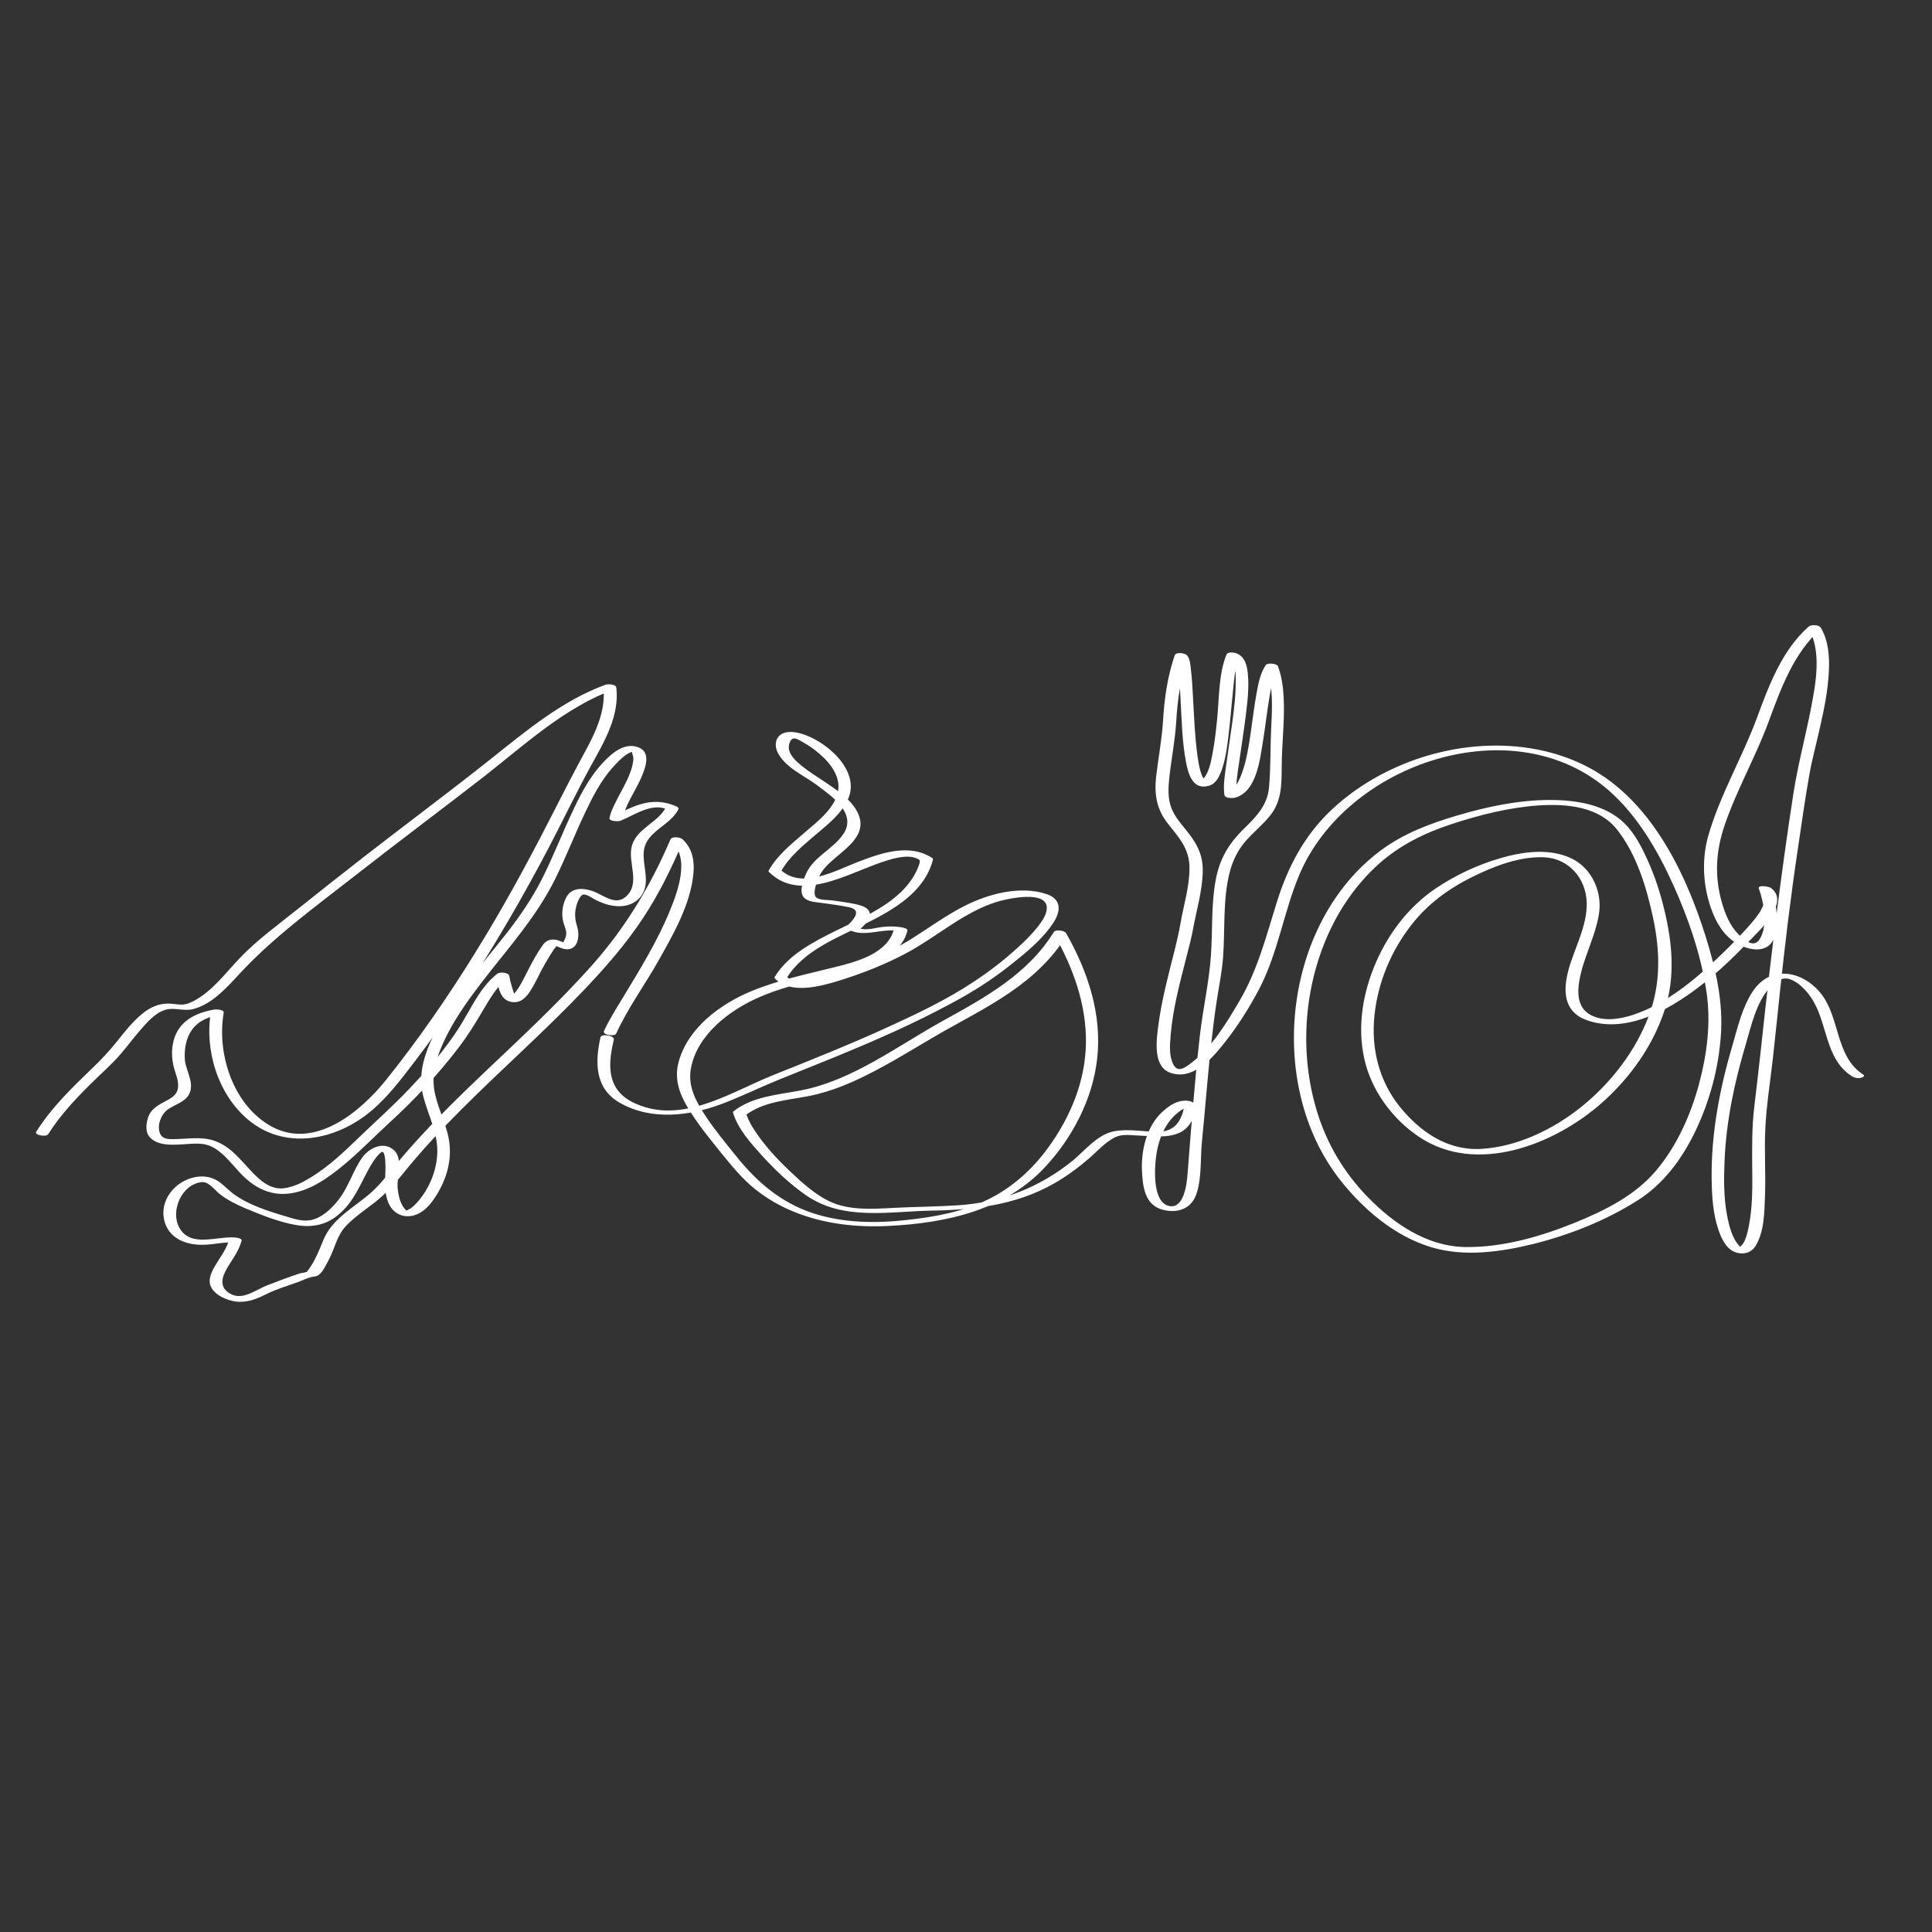 <?xml version="1.0" encoding="utf-8"?>
<svg xmlns="http://www.w3.org/2000/svg" xmlns:xlink="http://www.w3.org/1999/xlink" version="1.1" id="Livello_1" x="0px" y="0px" viewBox="0 0 150 150" style="enable-background:new 0 0 150 150;">
<rect x="0" y="0" width="150" height="150" fill="#333333" stroke="none"/>
<style type="text/css">
	.st0{fill:#FFFFFF;}
</style>
<g>
	<g>
		<path class="st0" d="M3.74,88.06c1.04-1.64,2.38-3.02,3.77-4.36c0.63-0.61,1.3-1.21,1.87-1.88c0.52-0.61,0.99-1.24,1.52-1.85&#xA;			c0.52-0.6,1.15-1.33,1.94-1.57c0.69-0.21,1.42,0.13,2.14-0.05c1.44-0.37,2.55-1.59,3.52-2.64c2.69-2.93,5.97-5.3,9.1-7.75&#xA;			c3.32-2.6,6.7-5.12,10.03-7.71c3.13-2.45,6.25-5.35,10.05-6.73c-0.28-0.07-0.56-0.14-0.84-0.22c0.23,1.84-0.59,3.54-1.45,5.12&#xA;			c-0.93,1.71-1.81,3.44-2.7,5.18c-1.82,3.56-3.74,7.07-5.85,10.46c-2.1,3.39-4.38,6.68-6.87,9.79c-1.99,2.48-5.53,5.43-8.87,3.62&#xA;			c-2.99-1.63-4.29-5.64-3.73-8.85c0.04-0.25-0.61-0.26-0.73-0.24c-1.46,0.25-2.79,0.91-3.17,2.45c-0.2,0.82-0.13,1.59,0.13,2.38&#xA;			c0.16,0.49,0.37,1.09,0.11,1.59c-0.17,0.34-0.54,0.52-0.85,0.69c-0.62,0.33-1.19,0.64-1.39,1.36c-0.14,0.48-0.19,1.09,0.19,1.48&#xA;			c0.76,0.78,2.27,0.51,3.23,0.47c0.69-0.03,1.24,0,1.84,0.39c0.73,0.47,1.27,1.18,1.85,1.81c1.05,1.14,2.32,1.87,3.91,1.66&#xA;			c1.58-0.2,2.97-1.2,4.17-2.19c1.25-1.03,2.38-2.21,3.57-3.3c1.95-1.78,3.75-3.71,5.35-5.8c0.71-0.92,1.3-1.88,1.89-2.88&#xA;			c0.55-0.93,1.12-1.93,1.98-2.61c-0.31-0.06-0.61-0.12-0.92-0.18c0.12,0.74,0.22,1.89,1.12,2.08c0.71,0.15,1.16-0.28,1.52-0.84&#xA;			c0.44-0.68,0.75-1.44,1.16-2.14c0.21-0.37,0.44-0.73,0.67-1.09c0.09-0.14,0.4-0.35-0.02-0.34c0.07,0,0.2,0.08,0.27,0.11&#xA;			c0.23,0.09,0.45,0.2,0.7,0.22c0.97,0.07,1.07-1.09,0.86-1.76c-0.18-0.56-0.21-1.05-0.06-1.62c0.07-0.26,0.3-0.85,0.55-0.87&#xA;			c0.27-0.03,0.72,0.31,0.95,0.42c0.36,0.17,0.72,0.33,1.11,0.41c0.84,0.19,1.77,0.07,2.35-0.63c0.91-1.09,0.08-2.5,0.3-3.73&#xA;			c0.26-1.4,2.05-1.86,2.66-3.08c0.05-0.1-0.02-0.16-0.11-0.21c-0.78-0.36-1.59-0.46-2.43-0.29c-0.94,0.19-1.77,0.69-2.64,1.05&#xA;			c0.28,0.07,0.56,0.14,0.84,0.22c0.21-1.12,0.99-2.17,1.44-3.2c0.32-0.75,0.84-2.02-0.24-2.4c-1.05-0.37-1.99,0.44-2.67,1.15&#xA;			c-0.98,1.03-1.66,2.27-2.27,3.55c-0.87,1.81-1.59,3.69-2.49,5.49c-0.78,1.55-1.74,2.94-2.8,4.3c-2.09,2.67-4.49,5.26-5.88,8.4&#xA;			c-0.59,1.34-0.93,2.72-0.57,4.17c0.38,1.51,1.16,2.87,1.1,4.47c-0.05,1.34-0.61,2.7-1.47,3.71c-0.18,0.21-0.37,0.41-0.6,0.57&#xA;			c-0.08,0.05-0.18,0.09-0.25,0.14c-0.02,0.02-0.08,0.03-0.11,0.04c-0.08,0.02,0.15,0.08,0.05,0c-0.49-0.41-0.65-1.2-0.7-1.8&#xA;			c-0.07-0.83,0.44-2.25-0.28-2.9c-0.82-0.74-1.96-0.16-2.48,0.59c-0.7,1-1.04,2.24-1.79,3.21c-0.49,0.64-1.15,1.3-1.93,1.56&#xA;			c-0.61,0.21-1.23,0.07-1.83-0.11c-1.55-0.46-3.36-0.98-4.63-2.01c-0.43-0.35-0.8-0.79-1.32-1.01c-0.57-0.25-1.22-0.24-1.81-0.05&#xA;			c-1.33,0.42-2.35,1.74-2.07,3.17c0.31,1.54,1.79,2.06,3.19,1.99c0.78-0.03,1.57-0.24,2.35-0.17c-0.16-0.08-0.32-0.16-0.48-0.24&#xA;			c-0.2,0.77-0.71,1.39-1.1,2.06c-0.29,0.5-0.59,1.12-0.28,1.68c0.35,0.63,1.23,0.99,1.9,1.08c0.87,0.11,1.62-0.2,2.38-0.58&#xA;			c0.84-0.42,1.73-0.66,2.6-0.99c0.29-0.11,0.58-0.26,0.89-0.33c0.16-0.04,0.33-0.04,0.47-0.11c0.4-0.2,0.67-0.86,0.87-1.22&#xA;			c0.47-0.86,0.62-1.86,1.31-2.6c0.69-0.75,1.57-1.31,2.36-1.94c0.82-0.66,1.48-1.4,2.14-2.21c1.4-1.74,2.93-3.37,4.51-4.95&#xA;			c3.15-3.15,6.49-6.09,9.56-9.32c1.65-1.74,3.23-3.55,4.55-5.56c1.24-1.88,2.22-3.9,3.1-5.97c-0.31,0.01-0.62,0.01-0.94,0.02&#xA;			c1.49,1.34,0.51,3.92-0.11,5.44c-0.96,2.35-2.32,4.54-3.63,6.71c-0.52,0.86-1.07,1.71-1.48,2.62c-0.13,0.29,0.84,0.44,0.95,0.19&#xA;			c0.89-1.96,2.2-3.75,3.26-5.62c1.17-2.08,2.53-4.43,2.74-6.85c0.09-0.97-0.1-1.94-0.85-2.62c-0.18-0.16-0.82-0.26-0.94,0.02&#xA;			c-1.53,3.57-3.46,6.8-6.04,9.71c-2.74,3.09-5.79,5.88-8.78,8.73c-1.48,1.42-2.95,2.85-4.35,4.36c-0.7,0.75-1.38,1.52-2.04,2.3&#xA;			c-0.64,0.77-1.23,1.59-1.98,2.27c-1.33,1.19-3.07,2.02-3.77,3.76c-0.32,0.79-0.62,1.54-1.11,2.23c-0.07,0.09-0.21,0.23-0.11,0.19&#xA;			c-0.17,0.08-0.42,0.08-0.6,0.14c-0.83,0.27-1.66,0.59-2.47,0.9c-0.98,0.37-2.04,1.31-3.06,0.59c-0.77-0.54-0.46-1.32-0.05-2&#xA;			c0.4-0.66,0.87-1.28,1.07-2.04c0.04-0.17-0.41-0.24-0.48-0.24c-1.45-0.13-3.5,0.83-4.37-0.79c-0.69-1.29,0.2-3.34,1.74-3.51&#xA;			c0.56-0.06,1.02,0.62,1.43,0.94c0.58,0.45,1.26,0.79,1.94,1.08c1.27,0.53,2.65,1.09,4.02,1.32c1.15,0.19,2.23,0,3.15-0.74&#xA;			c1.04-0.83,1.54-1.88,2.13-3.03c0.28-0.54,0.56-1.1,0.95-1.56c0.07-0.08,0.33-0.4,0.43-0.36c0.16,0.05,0.2,0.54,0.21,0.67&#xA;			c0.09,1.14-0.21,2.16,0.24,3.27c0.34,0.85,1.18,1.25,2.06,0.97c0.91-0.29,1.55-1.26,1.97-2.06c0.63-1.2,0.91-2.53,0.66-3.88&#xA;			c-0.25-1.34-0.96-2.56-1.14-3.91c-0.2-1.47,0.4-2.96,1.06-4.24c0.74-1.43,1.69-2.74,2.67-4.02c1.99-2.59,4.19-5,5.65-7.94&#xA;			c0.85-1.7,1.53-3.48,2.35-5.2c0.58-1.22,1.2-2.44,2.1-3.46c0.38-0.43,0.79-0.87,1.29-1.16c0.08-0.04,0.23-0.08,0.29-0.14&#xA;			c0.1-0.09-0.13,0.03-0.15-0.04c0.01,0.04,0.09,0.05,0.1,0.1c0.05,0.23,0.14,0.36,0.11,0.61c-0.12,1.15-0.87,2.25-1.37,3.28&#xA;			c-0.19,0.39-0.4,0.8-0.48,1.23c-0.05,0.27,0.7,0.27,0.84,0.22c1.11-0.45,2.45-1.44,3.67-0.88c-0.04-0.07-0.07-0.14-0.11-0.21&#xA;			c-0.61,1.23-2.24,1.64-2.65,2.99c-0.39,1.28,0.71,2.92-0.47,3.98c-0.81,0.73-1.72-0.1-2.54-0.41c-0.74-0.27-1.67-0.33-2.09,0.46&#xA;			c-0.31,0.59-0.4,1.31-0.23,1.95c0.07,0.25,0.19,0.5,0.22,0.76c0.01,0.14,0,0.28-0.05,0.41c-0.02,0.07-0.22,0.5-0.28,0.52&#xA;			c0.16,0,0.33-0.01,0.49-0.01c-0.37-0.07-0.68-0.31-1.07-0.34c-0.44-0.03-0.7,0.12-0.95,0.48c-0.41,0.58-0.76,1.23-1.09,1.87&#xA;			c-0.31,0.6-0.6,1.25-1.03,1.78c-0.06,0.07-0.24,0.2-0.27,0.28c-0.07,0.17,0.37,0.17,0.37,0.07c0-0.02-0.11-0.13-0.12-0.15&#xA;			c-0.17-0.51-0.33-0.97-0.42-1.51c-0.05-0.28-0.74-0.32-0.92-0.18c-1.35,1.05-2.04,2.71-2.93,4.12c-1.1,1.74-2.51,3.35-3.93,4.84&#xA;			c-1.23,1.3-2.56,2.48-3.85,3.72c-1.17,1.13-2.37,2.28-3.76,3.13c-0.63,0.39-1.33,0.75-2.07,0.85c-0.79,0.11-1.44-0.26-2.01-0.77&#xA;			c-1.12-1-1.91-2.37-3.39-2.9c-1.07-0.38-2.2-0.13-3.31-0.14c-0.4,0-0.8-0.04-0.96-0.47c-0.22-0.6,0.08-1.41,0.56-1.79&#xA;			c0.53-0.41,1.33-0.57,1.69-1.19c0.5-0.88-0.25-1.86-0.31-2.75c-0.05-0.77,0.09-1.64,0.54-2.27c0.52-0.74,1.36-1.05,2.22-1.2&#xA;			c-0.24-0.08-0.49-0.16-0.73-0.24c-0.52,3,0.54,6.46,2.92,8.43c2.74,2.27,6.45,1.63,9.12-0.39c1.51-1.15,2.64-2.67,3.79-4.17&#xA;			c1.32-1.73,2.57-3.5,3.77-5.31c2.41-3.64,4.6-7.42,6.63-11.29c1.11-2.12,2.14-4.28,3.29-6.38c1.02-1.84,2.21-3.85,1.95-6.04&#xA;			c-0.03-0.28-0.65-0.28-0.84-0.22c-3.34,1.22-6.16,3.58-8.9,5.76c-3.26,2.59-6.6,5.07-9.89,7.63c-1.68,1.31-3.36,2.63-5.02,3.96&#xA;			c-1.54,1.24-3.21,2.43-4.58,3.87c-1.12,1.17-2.14,2.59-3.61,3.35c-0.4,0.21-0.74,0.31-1.19,0.25c-0.35-0.04-0.7-0.09-1.06-0.05&#xA;			c-0.68,0.07-1.26,0.39-1.78,0.83c-0.73,0.61-1.32,1.37-1.91,2.11c-0.58,0.72-1.2,1.39-1.87,2.03c-1.6,1.54-3.2,3.08-4.39,4.97&#xA;			C2.63,88.12,3.58,88.3,3.74,88.06L3.74,88.06z"/>
	</g>
</g>
<g>
	<g>
		<path class="st0" d="M46.62,80.54c-0.43,1.93-0.44,3.94,1.45,5.05c2.45,1.43,5.43,1.07,7.97,0.12c1.48-0.56,2.9-1.26,4.37-1.86&#xA;			c1.51-0.61,3.02-1.21,4.53-1.83c3.12-1.28,6.22-2.64,9.18-4.26c1.51-0.82,2.92-1.72,4.27-2.79c1.2-0.95,2.49-1.98,3.35-3.26&#xA;			c0.62-0.91,0.73-1.88-0.48-2.29c-2.04-0.69-4.54-0.02-6.38,0.92c-1.42,0.72-2.71,1.67-4.06,2.52c-1.06,0.67-2.17,1.19-3.32,1.68&#xA;			c-1.14,0.48-2.28,0.95-3.47,1.29c-0.87,0.25-2.26,0.7-3-0.04c0.01,0.05,0.02,0.11,0.04,0.16c1.34-2.2,4.04-3.18,6.24-4.29&#xA;			c2.15-1.08,4.48-2.43,5.13-4.93c0-0.04-0.02-0.08-0.06-0.11c-1.76-1.17-3.99-0.39-5.77,0.3c-1.74,0.67-4.38,2.17-6.02,0.59&#xA;			c0.01,0.05,0.02,0.11,0.04,0.16c0.64-1.15,1.69-2,2.67-2.84c0.93-0.79,2.01-1.62,2.53-2.76c1.04-2.25-1.75-4.62-3.73-5.14&#xA;			c-0.47-0.12-1.11-0.19-1.52,0.13c-0.42,0.33-0.43,0.93-0.2,1.37c0.6,1.17,2.03,1.77,3.04,2.52c1.1,0.83,3.1,2.16,2.09,3.75&#xA;			c-0.77,1.21-2.32,1.78-2.92,3.12c-0.2,0.44-0.55,1.33-0.23,1.79c0.28,0.41,0.97,0.43,1.41,0.49c0.72,0.1,1.45,0.19,2.16,0.34&#xA;			c1.07,0.22,0.29,1.03-0.22,1.5c-0.09,0.08,0.06,0.18,0.11,0.21c1.31,0.7,2.61-0.13,3.95,0.15c-0.12-0.07-0.23-0.15-0.35-0.22&#xA;			c-0.46,1.98-2.99,2.61-4.69,3.03c-2.17,0.54-4.33,0.99-6.41,1.85c-2.4,1-4.91,2.84-5.63,5.48c-0.36,1.31,0.05,2.47,0.73,3.59&#xA;			c0.74,1.23,1.66,2.35,2.56,3.47c0.82,1.01,1.62,2,2.64,2.82c0.93,0.75,1.98,1.35,3.09,1.79c2.31,0.93,4.84,1.2,7.31,1.07&#xA;			c4.43-0.22,9-1.21,12.13-4.58c2.12-2.28,3.68-5.27,4.03-8.38c0.4-3.45-0.72-6.8-2.41-9.77c-0.12-0.21-0.82-0.31-0.96-0.08&#xA;			c-2,3.26-5.35,5.09-8.61,6.89c-3.53,1.95-7.01,4.63-11.03,5.4c-1.73,0.33-3.75,0.47-5.19,1.6c-0.06,0.05-0.09,0.07-0.06,0.15&#xA;			c0.38,1.25,1.36,2.33,2.21,3.28c1.04,1.14,2.18,2.23,3.45,3.11c2.9,2.02,6.53,1.24,9.83,1.19c3.57-0.06,6.98-0.51,10.05-2.48&#xA;			c0.74-0.47,1.43-1,2.09-1.57c0.65-0.56,1.26-1.27,2.04-1.65c0.54-0.26,1.16-0.15,1.74-0.13c0.72,0.03,1.46,0.11,2.19,0.05&#xA;			c0.64-0.06,1.28-0.25,1.71-0.75c0.29-0.33,0.82-1.24,0.55-1.7c-0.22-0.37-0.88-0.34-1.23-0.24c-0.48,0.13-0.92,0.45-1.28,0.78&#xA;			c-1.22,1.09-1.68,2.97-1.61,4.56c0.06,1.28,0.21,2.73,1.67,3.08c1.19,0.28,2.22-0.13,2.59-1.33c0.39-1.26,0.27-2.69,0.4-3.99&#xA;			c0.24-2.45,0.43-4.9,0.69-7.34c0.13-1.18,0.27-2.36,0.45-3.53c0.17-1.15,0.42-2.29,0.5-3.45c0.16-2.17-0.03-4.4,0.5-6.53&#xA;			c0.24-0.95,0.64-1.78,1.29-2.51c0.58-0.66,1.27-1.21,1.83-1.9c0.94-1.15,0.92-2.42,0.93-3.84c0.01-1.81,0.25-3.62,0.15-5.43&#xA;			c-0.04-0.8-0.16-1.61-0.44-2.36c-0.09-0.23-0.83-0.29-0.96-0.08c-0.41,0.64-0.57,1.43-0.7,2.17c-0.19,1.03-0.31,2.07-0.46,3.11&#xA;			c-0.15,0.99-0.3,2.01-0.63,2.96c-0.22,0.64-0.57,1.48-1.29,1.68c0.28,0.07,0.56,0.14,0.84,0.22c-0.11-0.84,0.06-1.73,0.18-2.56&#xA;			c0.17-1.22,0.37-2.44,0.52-3.66c0.13-1.08,0.27-2.19,0.16-3.28c-0.07-0.66-0.23-1.32-0.9-1.57c-0.19-0.07-0.67-0.13-0.76,0.11&#xA;			c-0.6,1.48-0.56,3.29-0.71,4.86c-0.09,0.94-0.19,1.88-0.37,2.81c-0.12,0.63-0.25,1.42-0.69,1.93c-0.05,0.05-0.18,0.13-0.21,0.18&#xA;			c-0.01,0.01-0.06,0.04-0.06,0.03c0.13,0.01,0.25,0.01,0.38,0.02c0.01,0,0.02,0.01,0.03,0.01c0-0.01-0.22-0.33-0.24-0.39&#xA;			c-0.22-0.5-0.3-1.07-0.38-1.61c-0.21-1.52-0.26-3.05-0.35-4.58c-0.04-0.71-0.07-1.42-0.16-2.12c-0.04-0.35-0.06-0.84-0.32-1.11&#xA;			c-0.16-0.16-0.84-0.26-0.94,0.02c-0.55,1.64-0.8,3.32-0.9,5.05c-0.09,1.48-0.37,2.91-0.54,4.38c-0.15,1.38,0.04,2.53,0.91,3.63&#xA;			c0.86,1.09,1.67,1.94,1.68,3.42c0.01,1.47-0.45,2.9-0.7,4.34c-0.12,0.7-0.28,1.38-0.45,2.07c-0.49,1.93-1.01,3.87-1.27,5.85&#xA;			c-0.14,1.13-0.45,3.21,0.96,3.68c1.69,0.57,3.12-1.02,4.06-2.19c1.09-1.35,2.05-2.86,2.85-4.4c1.43-2.77,1.87-5.91,3.07-8.77&#xA;			c3.64-8.68,16.66-13.11,24.09-6.52c2.18,1.93,3.74,4.61,4.93,7.24c1.2,2.64,2.19,5.53,2.61,8.41c0.34,2.34,0.03,4.79-0.58,7.06&#xA;			c-0.65,2.42-1.71,4.81-3.33,6.74c-1.63,1.94-3.98,3.11-6.29,4.05c-2.68,1.09-5.63,1.94-8.54,1.9c-2.99-0.05-5.58-1.83-7.6-3.91&#xA;			c-1.82-1.88-3.15-4.12-3.91-6.62c-1.36-4.44-1.04-9.45,0.84-13.69c0.92-2.07,2.24-3.97,3.92-5.49c1.66-1.49,3.59-2.44,5.7-3.13&#xA;			c2.2-0.72,4.49-1.3,6.81-1.45c2.11-0.13,4.59,0.08,6.01,1.86c1.53,1.91,2.32,4.55,2.82,6.9c0.54,2.56,0.6,5.06-0.32,7.54&#xA;			c-1.04,2.78-2.96,5.26-5.26,7.11c-2.15,1.73-4.95,3.09-7.74,3.26c-2.64,0.16-4.78-1.32-6.38-3.31c-1.6-2.01-2.2-4.5-1.94-7.04&#xA;			c0.26-2.55,1.29-5.02,2.87-7.04c1.26-1.62,2.87-2.8,4.7-3.71c1.69-0.84,3.68-1.62,5.6-1.54c1.89,0.08,3.24,1.6,3.31,3.48&#xA;			c0.07,1.81-0.96,3.58-1.42,5.29c-0.42,1.58-0.38,3.19,1.36,3.85c2.23,0.84,4.65,0.03,6.61-1.1c2.19-1.27,4.13-3,5.88-4.83&#xA;			c0.8-0.84,3.46-3.16,1.86-4.32c-0.13-0.09-1.05-0.27-0.92,0.07c0.39,1.07,0.71,2.89,0.06,3.92c-0.44,0.7-1.16,0.11-1.63-0.36&#xA;			c-0.67-0.67-1.06-1.61-1.31-2.51c-0.58-2.03-0.46-4,0.22-5.98c0.94-2.76,2.41-5.31,3.42-8.05c0.94-2.56,1.95-5.33,4.04-7.19&#xA;			c-0.32-0.03-0.64-0.06-0.96-0.08c1.05,1.81,0.58,4.27,0.21,6.21c-0.43,2.22-1.02,4.4-1.37,6.64c-1,6.47-1.78,12.94-2.48,19.45&#xA;			c-0.18,1.63-0.36,3.26-0.56,4.89c-0.19,1.58-0.17,3.15-0.16,4.74c0.02,1.5,0.03,3.02-0.26,4.5c-0.09,0.46-0.2,0.98-0.45,1.38&#xA;			c-0.03,0.04-0.28,0.3-0.28,0.32c-0.02,0.01-0.04,0.02-0.06,0.03c0.1,0.01,0.2,0.01,0.3,0.02c0,0-0.18-0.14-0.2-0.15&#xA;			c-0.6-0.58-0.85-1.62-1-2.41c-0.26-1.36-0.26-2.79-0.2-4.17c0.12-3.11,0.77-6.17,1.66-9.15c0.43-1.46,0.8-3.18,1.83-4.35&#xA;			c0.38-0.42,0.94-0.87,1.54-0.69c0.67,0.2,1.29,0.85,1.67,1.41c1.34,1.93,1.04,4.76,3.19,6.14c0.19,0.12,0.45,0.18,0.68,0.13&#xA;			c0.09-0.02,0.4-0.13,0.2-0.26c-2.18-1.4-1.78-4.41-3.29-6.3c-1.43-1.77-3.9-2.24-5.28-0.17c-0.82,1.23-1.18,2.81-1.59,4.22&#xA;			c-0.48,1.64-0.89,3.3-1.17,4.99c-0.3,1.76-0.46,3.55-0.44,5.34c0.02,1.31,0.09,2.66,0.51,3.92c0.22,0.65,0.56,1.45,1.23,1.75&#xA;			c0.61,0.27,1.3,0.14,1.66-0.43c0.68-1.07,0.7-2.63,0.74-3.85c0.07-1.78-0.06-3.56,0.03-5.33c0.09-1.82,0.39-3.64,0.59-5.45&#xA;			c0.2-1.79,0.38-3.58,0.57-5.37c0.38-3.57,0.81-7.13,1.34-10.68c0.29-1.94,0.56-3.9,0.9-5.83c0.22-1.28,0.57-2.53,0.85-3.8&#xA;			c0.32-1.41,0.61-2.84,0.68-4.29c0.06-1.16-0.02-2.39-0.62-3.41c-0.15-0.25-0.76-0.26-0.96-0.08c-2.05,1.82-3.07,4.54-3.99,7.04&#xA;			c-1.14,3.1-2.86,5.97-3.78,9.15c-0.6,2.06-0.4,4.44,0.5,6.4c0.42,0.91,1.04,1.69,1.95,2.13c0.61,0.3,1.49,0.51,2.12,0.12&#xA;			c0.64-0.4,0.73-1.33,0.74-2.01c0.01-0.84-0.12-1.71-0.41-2.5c-0.31,0.02-0.62,0.05-0.92,0.07c1.01,0.74-0.25,2.16-0.79,2.78&#xA;			c-0.69,0.79-1.44,1.55-2.2,2.28c-1.95,1.88-4.22,3.8-6.83,4.67c-1.06,0.35-2.44,0.57-3.44-0.07c-0.74-0.47-0.88-1.32-0.8-2.14&#xA;			c0.2-1.94,1.27-3.68,1.58-5.61c0.28-1.71-0.54-3.56-2.13-4.32c-1.71-0.82-3.78-0.53-5.53-0.02c-1.79,0.52-3.55,1.35-5.09,2.4&#xA;			c-2.02,1.39-3.56,3.4-4.54,5.64c-1.03,2.34-1.49,5-0.93,7.52c0.54,2.46,2.17,4.68,4.26,6.08c4.47,2.99,10.52,0.59,14.17-2.63&#xA;			c2.2-1.94,3.99-4.45,4.9-7.25c0.83-2.55,0.59-5.17-0.03-7.74c-0.32-1.34-0.75-2.66-1.32-3.91c-0.45-0.99-0.98-2.03-1.76-2.8&#xA;			c-1.51-1.5-3.84-1.84-5.88-1.83c-2.42,0.01-4.83,0.53-7.14,1.21c-2.1,0.62-4.15,1.39-5.92,2.71c-3.78,2.81-5.97,7.3-6.57,11.91&#xA;			c-0.62,4.79,0.43,9.91,3.47,13.74c1.79,2.25,4.19,4.29,6.98,5.14c2.57,0.79,5.41,0.39,7.97-0.24c2.8-0.7,5.58-1.8,8.03-3.34&#xA;			c2.07-1.29,3.52-3.27,4.56-5.44c1.09-2.29,1.77-4.79,1.96-7.32c0.21-2.67-0.38-5.23-1.17-7.76c-1.62-5.17-4.44-10.94-9.57-13.38&#xA;			c-4.26-2.03-9.39-1.81-13.71-0.09c-2.16,0.86-4.18,2.1-5.86,3.71c-2.06,1.97-3.32,4.39-4.16,7.09c-0.82,2.62-1.48,5.24-2.88,7.63&#xA;			c-1,1.71-2.15,3.62-3.74,4.83c-0.51,0.39-1.07,0.81-1.42,0.12c-0.34-0.67-0.26-1.55-0.2-2.27c0.17-2.06,0.72-4.08,1.23-6.08&#xA;			c0.17-0.68,0.36-1.36,0.49-2.06c0.27-1.51,0.74-3.02,0.77-4.56c0.03-1.43-0.57-2.35-1.45-3.41c-0.39-0.47-0.77-0.96-0.99-1.53&#xA;			c-0.28-0.73-0.24-1.54-0.16-2.31c0.16-1.47,0.45-2.9,0.54-4.38c0.1-1.72,0.35-3.41,0.9-5.05c-0.31,0.01-0.62,0.01-0.94,0.02&#xA;			c0.18,0.18,0.2,0.84,0.23,1.14c0.08,0.74,0.11,1.48,0.15,2.22c0.09,1.62,0.12,3.27,0.43,4.86c0.18,0.93,0.55,2.16,1.79,1.78&#xA;			c0.53-0.16,0.78-0.7,0.96-1.18c0.31-0.86,0.43-1.8,0.54-2.71c0.14-1.16,0.23-2.33,0.35-3.49c0.09-0.89,0.16-1.85,0.5-2.69&#xA;			c-0.25,0.04-0.51,0.07-0.76,0.11c0.5,0.19,0.47,1.41,0.47,1.8c0.01,1.07-0.12,2.15-0.26,3.21c-0.15,1.12-0.33,2.23-0.48,3.35&#xA;			c-0.1,0.75-0.24,1.55-0.14,2.31c0.04,0.29,0.64,0.27,0.84,0.22c1.66-0.46,1.92-2.95,2.15-4.34c0.18-1.09,0.3-2.2,0.48-3.29&#xA;			c0.14-0.82,0.27-1.73,0.73-2.44c-0.32-0.03-0.64-0.06-0.96-0.08c0.58,1.51,0.47,3.25,0.39,4.83c-0.07,1.49-0.03,3.01-0.16,4.49&#xA;			c-0.12,1.42-0.99,2.3-1.97,3.26c-1.18,1.16-1.88,2.34-2.18,3.99c-0.35,1.91-0.23,3.85-0.36,5.78c-0.14,2.09-0.62,4.16-0.86,6.24&#xA;			c-0.41,3.59-0.68,7.2-0.96,10.8c-0.06,0.73-0.27,2.73-1.45,2.46c-1.26-0.3-1.12-2.83-1-3.76c0.17-1.42,0.74-2.88,1.98-3.69&#xA;			c0.1-0.07,0.24-0.12,0.33-0.19c0.03-0.02,0.12-0.03,0.14-0.06c0.07-0.1-0.33-0.07-0.32-0.08c0,0,0.01,0.24,0.01,0.27&#xA;			c-0.03,0.23-0.13,0.48-0.23,0.69c-0.34,0.72-0.93,1.05-1.73,1.06c-1.14,0.01-2.34-0.26-3.47-0.03c-1.28,0.26-2.22,1.49-3.19,2.28&#xA;			c-2.58,2.1-5.6,3.25-8.91,3.46c-1.65,0.11-3.31,0.11-4.97,0.2c-1.65,0.09-3.53,0.22-5.06-0.54c-1.09-0.54-2.06-1.42-2.94-2.25&#xA;			c-1.03-0.97-2.02-2.03-2.8-3.22c-0.27-0.41-0.52-0.85-0.66-1.32c-0.02,0.05-0.04,0.1-0.06,0.15c1.37-1.07,3.27-1.18,4.91-1.5&#xA;			c1.85-0.36,3.56-1.12,5.23-2c1.9-1,3.7-2.16,5.58-3.21c1.64-0.92,3.31-1.79,4.86-2.86c1.73-1.18,3.26-2.61,4.36-4.4&#xA;			c-0.32-0.03-0.64-0.06-0.96-0.08c1.47,2.6,2.52,5.47,2.46,8.5c-0.06,2.91-1.19,5.63-2.87,7.97c-1.25,1.74-2.84,3.19-4.78,4.13&#xA;			c-1.96,0.95-4.13,1.34-6.27,1.57c-2.43,0.27-4.93,0.24-7.28-0.53c-2.48-0.82-4.33-2.41-5.94-4.41c-0.84-1.04-1.69-2.07-2.43-3.19&#xA;			c-0.72-1.1-1.35-2.27-1.1-3.63c0.48-2.65,3.06-4.58,5.38-5.57c2.24-0.96,4.6-1.36,6.93-1.99c1.71-0.46,4.04-1.2,4.5-3.16&#xA;			c0.03-0.13-0.28-0.21-0.35-0.22c-0.53-0.11-1.06-0.11-1.6-0.05c-0.6,0.07-1.36,0.34-1.92,0.04c0.04,0.07,0.07,0.14,0.11,0.21&#xA;			c0.32-0.3,1.02-0.88,0.81-1.42c-0.15-0.39-0.72-0.52-1.07-0.6c-0.58-0.13-1.19-0.2-1.78-0.29c-0.31-0.05-1.1,0-1.31-0.26&#xA;			c-0.28-0.34,0.12-1.31,0.27-1.62c0.29-0.63,0.87-1.1,1.38-1.54c0.89-0.76,2.15-1.7,1.74-3.04c-0.37-1.23-1.79-2.14-2.81-2.82&#xA;			c-0.55-0.37-1.12-0.72-1.64-1.14c-0.44-0.36-1.06-0.88-1.04-1.51c0.01-0.21,0.11-0.57,0.34-0.64c0.2-0.06,0.56,0.17,0.73,0.27&#xA;			c0.48,0.26,0.93,0.58,1.34,0.94c0.91,0.79,1.75,1.92,1.34,3.18c-0.39,1.19-1.55,2.08-2.47,2.87c-1.03,0.89-2.15,1.77-2.83,2.97&#xA;			c-0.04,0.07-0.02,0.11,0.04,0.16c2.75,2.65,6.96-0.53,9.89-1.12c0.33-0.07,0.68-0.12,1.02-0.09c0.17,0.01,0.33,0.05,0.49,0.11&#xA;			c0.31,0.12,0.33,0.17,0.23,0.49c-0.28,0.84-0.81,1.56-1.44,2.17c-1.41,1.33-3.27,2.11-4.98,2.95c-1.77,0.88-3.72,1.86-4.79,3.6&#xA;			c-0.04,0.07-0.01,0.11,0.04,0.16c1.21,1.21,3.52,0.58,4.92,0.15c1.81-0.56,3.7-1.3,5.37-2.21c2.32-1.26,4.36-3.13,6.91-3.92&#xA;			c0.66-0.21,4-1,3.88,0.55c-0.04,0.51-0.39,0.98-0.69,1.37c-0.46,0.59-1,1.12-1.55,1.62c-1.06,0.97-2.21,1.86-3.41,2.65&#xA;			c-2.13,1.42-4.51,2.54-6.83,3.6c-2.9,1.32-5.86,2.5-8.81,3.68c-3.03,1.22-6.48,3.48-9.86,2.48c-1.04-0.31-2.06-0.85-2.49-1.9&#xA;			c-0.44-1.06-0.22-2.3,0.03-3.37C47.67,80.38,46.68,80.24,46.62,80.54L46.62,80.54z"/>
	</g>
</g>
</svg>